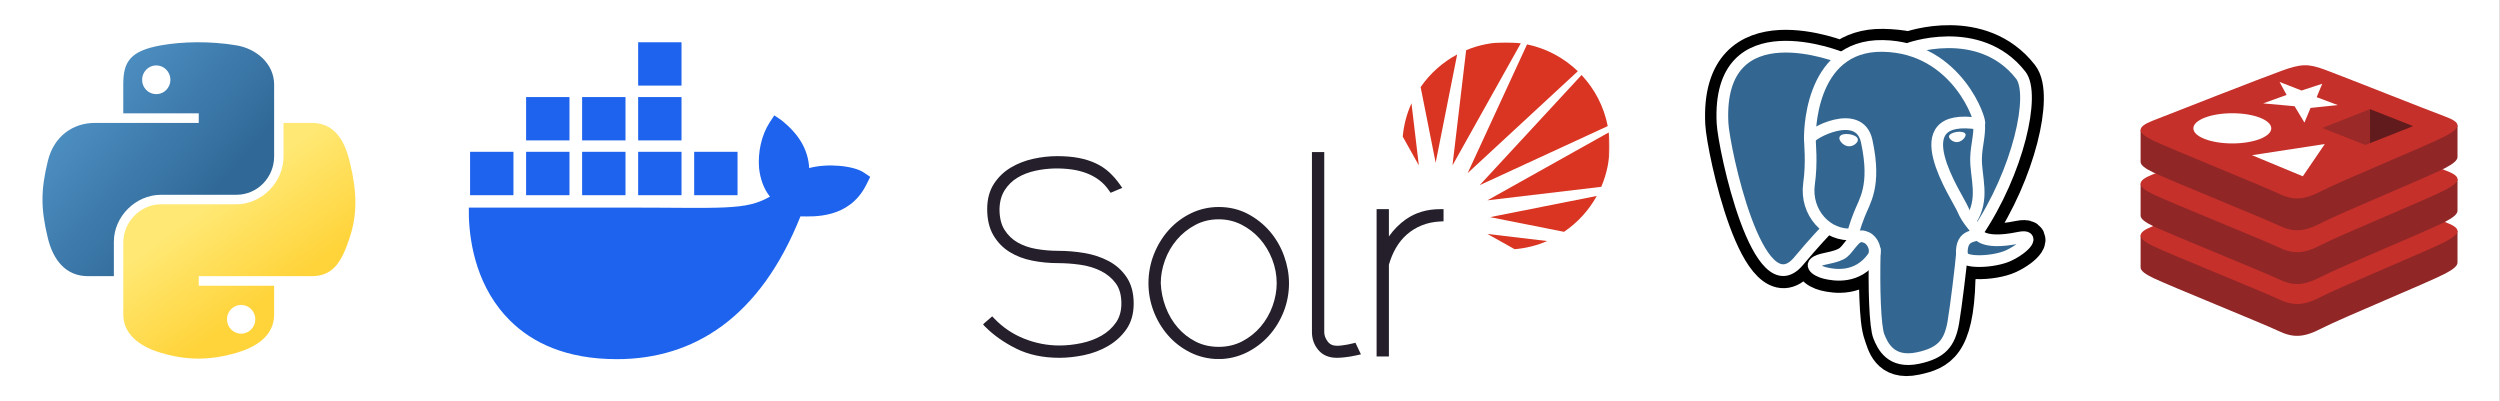 <svg width="1775" height="285" viewBox="0 0 1775 285" fill="none" xmlns="http://www.w3.org/2000/svg">
<rect x="0" y="0" width="1775" height="285" fill="#808080" stroke="none"/>
<rect width="1774.83" height="285" fill="white"/>
<g clip-path="url(#clip0_54_2)">
<path d="M139.921 30.002C130.761 30.044 122.012 30.826 114.315 32.188C91.639 36.194 87.522 44.579 87.522 60.042V80.465H141.108V87.272H87.522H67.412C51.838 87.272 38.202 96.633 33.936 114.44C29.016 134.851 28.798 147.588 33.936 168.9C37.745 184.764 46.842 196.067 62.416 196.067H80.84V171.585C80.84 153.899 96.142 138.297 114.315 138.297H167.838C182.737 138.297 194.631 126.03 194.631 111.067V60.042C194.631 45.52 182.38 34.611 167.838 32.188C158.633 30.655 149.082 29.959 139.921 30.002ZM110.942 46.427C116.477 46.427 120.997 51.021 120.997 56.67C120.997 62.298 116.477 66.85 110.942 66.85C105.387 66.85 100.887 62.298 100.887 56.67C100.887 51.021 105.387 46.427 110.942 46.427Z" fill="url(#paint0_linear_54_2)"/>
<path d="M201.314 87.272V111.067C201.314 129.515 185.673 145.042 167.838 145.042H114.315C99.654 145.042 87.522 157.59 87.522 172.272V223.298C87.522 237.82 100.15 246.361 114.315 250.528C131.277 255.515 147.543 256.417 167.838 250.528C181.328 246.622 194.631 238.761 194.631 223.298V202.875H141.108V196.068H194.631H221.424C236.997 196.068 242.801 185.205 248.217 168.9C253.811 152.114 253.573 135.973 248.217 114.44C244.368 98.936 237.017 87.272 221.424 87.272H201.314ZM171.211 216.49C176.765 216.49 181.266 221.042 181.266 226.67C181.266 232.319 176.765 236.913 171.211 236.913C165.676 236.913 161.155 232.319 161.155 226.67C161.155 221.042 165.676 216.49 171.211 216.49Z" fill="url(#paint1_linear_54_2)"/>
</g>
<path d="M613.211 122.443C606.222 117.738 587.864 115.729 574.518 119.328C573.802 106.03 566.941 94.822 554.401 85.043L549.76 81.927L546.667 86.603C540.585 95.835 538.021 108.141 538.928 119.328C539.644 126.22 542.039 133.965 546.667 139.586C529.295 149.666 513.28 147.377 442.362 147.377H332.871C332.553 163.396 335.126 194.205 354.713 219.287C356.879 222.059 359.248 224.738 361.825 227.319C377.751 243.271 401.814 254.97 437.794 255C492.688 255.051 539.716 225.37 568.327 153.612C577.739 153.765 602.59 155.3 614.753 131.794C615.05 131.4 617.847 125.563 617.847 125.563L613.211 122.448V122.443ZM404.327 107.798H373.538V138.594H404.327V107.798ZM444.1 107.798H413.311V138.594H444.1V107.798ZM483.877 107.798H453.089V138.594H483.877V107.798ZM523.655 107.798H492.866V138.594H523.655V107.798ZM364.55 107.798H333.761V138.594H364.55V107.798ZM404.327 68.901H373.538V99.697H404.327V68.901ZM444.1 68.901H413.311V99.697H444.1V68.901ZM483.877 68.901H453.089V99.697H483.877V68.901ZM483.877 30H453.089V60.796H483.877V30Z" fill="#1D63ED"/>
<g clip-path="url(#clip1_54_2)">
<mask id="mask0_54_2" style="mask-type:luminance" maskUnits="userSpaceOnUse" x="697" y="30" width="446" height="225">
<path d="M697.847 30H1142.85V255H697.847V30Z" fill="white"/>
</mask>
<g mask="url(#mask0_54_2)">
<path d="M787.197 185.381C782.056 182.645 776.247 180.719 769.934 179.653C763.733 178.61 757.424 178.082 751.183 178.082C746.082 178.082 740.922 177.641 735.843 176.773C730.898 175.932 726.42 174.38 722.524 172.162C718.734 170.005 715.599 166.987 713.204 163.186C710.841 159.447 709.644 154.489 709.644 148.508C709.758 143.225 710.985 138.706 713.296 135.074C715.637 131.383 718.697 128.384 722.386 126.16C726.17 123.878 730.536 122.201 735.365 121.175C743.588 119.431 752.273 119.104 761.12 120.338C764.572 120.825 767.988 121.686 771.269 122.898C774.491 124.093 777.521 125.73 780.27 127.758C782.979 129.763 785.373 132.279 787.385 135.234L788.512 136.889L796.815 133.395L795.053 130.907C792.793 127.716 790.29 124.842 787.611 122.361C784.877 119.838 781.666 117.693 778.062 115.992C774.505 114.315 770.434 113.024 765.958 112.154C761.528 111.295 756.363 110.861 750.607 110.861C745.085 110.861 739.383 111.492 733.662 112.741C727.855 114.013 722.469 116.112 717.658 118.986C712.743 121.923 708.692 125.835 705.617 130.616C702.493 135.479 700.906 141.481 700.906 148.455C700.906 155.776 702.377 162.007 705.275 166.974C708.155 171.91 712.018 175.91 716.755 178.86C721.393 181.753 726.805 183.833 732.84 185.041C738.737 186.22 744.907 186.819 751.183 186.819C756.172 186.819 761.455 187.196 766.887 187.947C772.172 188.677 777.091 190.15 781.506 192.324C785.807 194.448 789.391 197.401 792.153 201.103C794.825 204.686 796.182 209.526 796.182 215.486C796.182 220.838 794.875 225.401 792.304 229.059C789.647 232.838 786.197 235.957 782.048 238.329C777.808 240.751 773.01 242.535 767.777 243.629C762.461 244.742 757.2 245.305 752.143 245.305C743.654 245.305 735.264 243.683 727.211 240.483C719.192 237.303 712.081 232.523 706.079 226.276L704.468 224.599L697.846 230.337L699.705 232.196C705.63 238.125 712.989 243.287 721.571 247.543C730.258 251.855 740.545 254.04 752.143 254.04C757.659 254.04 763.511 253.409 769.544 252.166C775.66 250.901 781.399 248.742 786.598 245.742C791.881 242.695 796.276 238.708 799.667 233.892C803.151 228.946 804.917 222.756 804.917 215.486C804.917 208.119 803.262 201.881 799.996 196.945C796.772 192.079 792.466 188.186 787.197 185.381Z" fill="#241F2B"/>
</g>
<mask id="mask1_54_2" style="mask-type:luminance" maskUnits="userSpaceOnUse" x="697" y="30" width="446" height="225">
<path d="M697.847 30H1142.85V255H697.847V30Z" fill="white"/>
</mask>
<g mask="url(#mask1_54_2)">
<path d="M865.298 246.265C859.31 246.265 853.834 245.029 849.02 242.591C844.143 240.126 839.838 236.768 836.221 232.605C832.584 228.426 829.695 223.538 827.634 218.076C825.558 212.59 824.381 206.838 824.142 201.08C824.142 195.756 825.129 190.316 827.071 184.909C829.011 179.519 831.837 174.603 835.473 170.298C839.099 166.009 843.511 162.456 848.59 159.734C853.584 157.06 859.204 155.703 865.298 155.703C871.028 155.703 876.441 156.972 881.384 159.471C886.395 162.007 890.803 165.404 894.488 169.568C898.182 173.75 901.132 178.64 903.261 184.105C905.38 189.562 906.454 195.274 906.454 201.08C906.454 206.398 905.468 211.84 903.528 217.249C901.584 222.65 898.758 227.564 895.124 231.865C891.504 236.145 887.098 239.663 882.026 242.32C877.03 244.939 871.403 246.265 865.298 246.265ZM901.636 164.341C897.292 159.265 892.011 155.065 885.937 151.861C879.779 148.612 872.835 146.969 865.298 146.969C858.433 146.969 851.874 148.439 845.804 151.337C839.778 154.217 834.449 158.188 829.967 163.138C825.501 168.067 821.922 173.873 819.326 180.394C816.727 186.923 815.407 193.885 815.407 201.08C815.407 207.882 816.624 214.538 819.024 220.866C821.42 227.189 824.831 232.928 829.162 237.927C833.513 242.949 838.805 247.054 844.89 250.127C851.021 253.226 857.874 254.866 865.255 254.999H865.301H865.347C872.331 254.866 878.944 253.294 885.003 250.335C891.018 247.398 896.34 243.396 900.823 238.447C905.288 233.515 908.837 227.772 911.367 221.379C913.903 214.97 915.19 208.14 915.19 201.08C915.19 194.687 914.008 188.17 911.682 181.716C909.352 175.261 905.972 169.415 901.636 164.341Z" fill="#241F2B"/>
</g>
<mask id="mask2_54_2" style="mask-type:luminance" maskUnits="userSpaceOnUse" x="697" y="30" width="446" height="225">
<path d="M697.847 30H1142.85V255H697.847V30Z" fill="white"/>
</mask>
<g mask="url(#mask2_54_2)">
<path d="M960.419 243.842C958.951 244.208 957.657 244.487 956.579 244.666C955.443 244.855 954.211 245.046 952.885 245.234C951.664 245.407 950.456 245.497 949.295 245.497C946.364 245.497 944.207 244.526 942.697 242.527C941.028 240.327 940.217 238.141 940.217 235.844V107.98H931.482V235.844C931.482 240.642 932.997 244.888 935.987 248.456C939.084 252.162 943.497 254.039 949.102 254.039C950.86 254.039 952.605 253.936 954.29 253.734C955.917 253.539 957.379 253.344 958.688 253.149C960.025 252.947 961.572 252.645 963.291 252.25L966.252 251.566L962.364 243.356L960.419 243.842Z" fill="#241F2B"/>
</g>
<mask id="mask3_54_2" style="mask-type:luminance" maskUnits="userSpaceOnUse" x="697" y="30" width="446" height="225">
<path d="M697.847 30H1142.85V255H697.847V30Z" fill="white"/>
</mask>
<g mask="url(#mask3_54_2)">
<path d="M998.111 155.768C993.567 158.962 989.553 163.017 986.118 167.872V148.505H977.383V253.079H986.118V187.973C987.328 183.708 988.994 179.708 991.075 176.08C993.172 172.426 995.783 169.209 998.83 166.519C1001.88 163.832 1005.42 161.651 1009.38 160.036C1013.32 158.423 1017.77 157.48 1022.6 157.237L1024.92 157.121V148.505H1022.47C1013.16 148.505 1004.97 150.949 998.111 155.768Z" fill="#241F2B"/>
</g>
<mask id="mask4_54_2" style="mask-type:luminance" maskUnits="userSpaceOnUse" x="697" y="30" width="446" height="225">
<path d="M697.847 30H1142.85V255H697.847V30Z" fill="white"/>
</mask>
<g mask="url(#mask4_54_2)">
<path d="M1122.91 53.261L1050.58 131.459L1141.49 89.52C1138.8 75.646 1132.21 63.17 1122.91 53.261Z" fill="#DA3522"/>
</g>
<mask id="mask5_54_2" style="mask-type:luminance" maskUnits="userSpaceOnUse" x="697" y="30" width="446" height="225">
<path d="M697.847 30H1142.85V255H697.847V30Z" fill="white"/>
</mask>
<g mask="url(#mask5_54_2)">
<path d="M1069.24 30.001C1059.22 30.001 1049.67 32.011 1040.96 35.638L1031.26 117.424L1079.76 30.761C1076.32 30.268 1072.81 30.001 1069.24 30.001Z" fill="#DA3522"/>
</g>
<mask id="mask6_54_2" style="mask-type:luminance" maskUnits="userSpaceOnUse" x="697" y="30" width="446" height="225">
<path d="M697.847 30H1142.85V255H697.847V30Z" fill="white"/>
</mask>
<g mask="url(#mask6_54_2)">
<path d="M1142.21 94.026L1056.06 142.229L1136.89 132.639C1140.72 123.73 1142.85 113.915 1142.85 103.6C1142.85 100.352 1142.62 97.162 1142.21 94.026Z" fill="#DA3522"/>
</g>
<mask id="mask7_54_2" style="mask-type:luminance" maskUnits="userSpaceOnUse" x="697" y="30" width="446" height="225">
<path d="M697.847 30H1142.85V255H697.847V30Z" fill="white"/>
</mask>
<g mask="url(#mask7_54_2)">
<path d="M1110.45 164.592C1120.07 158.078 1128.07 149.341 1133.71 139.125L1057.95 154.168L1110.45 164.592Z" fill="#DA3522"/>
</g>
<mask id="mask8_54_2" style="mask-type:luminance" maskUnits="userSpaceOnUse" x="697" y="30" width="446" height="225">
<path d="M697.847 30H1142.85V255H697.847V30Z" fill="white"/>
</mask>
<g mask="url(#mask8_54_2)">
<path d="M1084.2 31.524L1042.03 122.913L1120.25 50.569C1110.44 41.133 1098.04 34.38 1084.2 31.524Z" fill="#DA3522"/>
</g>
<mask id="mask9_54_2" style="mask-type:luminance" maskUnits="userSpaceOnUse" x="697" y="30" width="446" height="225">
<path d="M697.847 30H1142.85V255H697.847V30Z" fill="white"/>
</mask>
<g mask="url(#mask9_54_2)">
<path d="M1075.39 176.923C1083.54 176.248 1091.32 174.255 1098.5 171.141L1056.06 166.106L1075.39 176.923Z" fill="#DA3522"/>
</g>
<mask id="mask10_54_2" style="mask-type:luminance" maskUnits="userSpaceOnUse" x="697" y="30" width="446" height="225">
<path d="M697.847 30H1142.85V255H697.847V30Z" fill="white"/>
</mask>
<g mask="url(#mask10_54_2)">
<path d="M1002.15 73.344C998.836 80.671 996.69 88.629 995.945 96.998L1007.38 117.426L1002.15 73.344Z" fill="#DA3522"/>
</g>
<mask id="mask11_54_2" style="mask-type:luminance" maskUnits="userSpaceOnUse" x="697" y="30" width="446" height="225">
<path d="M697.847 30H1142.85V255H697.847V30Z" fill="white"/>
</mask>
<g mask="url(#mask11_54_2)">
<path d="M1034.59 38.664C1024.2 44.218 1015.31 52.188 1008.65 61.825L1019.32 115.534L1034.59 38.664Z" fill="#DA3522"/>
</g>
</g>
<path d="M1390.11 198.239C1391.66 185.269 1391.2 183.367 1400.86 185.468L1403.31 185.684C1410.74 186.022 1420.45 184.489 1426.16 181.837C1438.45 176.135 1445.74 166.615 1433.62 169.116C1405.98 174.818 1404.08 165.459 1404.08 165.459C1433.27 122.155 1445.47 67.184 1434.94 53.728C1406.21 17.025 1356.49 34.381 1355.66 34.832L1355.39 34.881C1349.93 33.748 1343.82 33.071 1336.96 32.96C1324.45 32.754 1314.96 36.239 1307.76 41.699C1307.76 41.699 1219.06 5.157 1223.19 87.655C1224.06 105.205 1248.34 220.452 1277.3 185.642C1287.88 172.913 1298.11 162.151 1298.11 162.151C1303.19 165.525 1309.27 167.246 1315.64 166.628L1316.14 166.207C1315.98 167.788 1316.05 169.333 1316.34 171.163C1308.88 179.498 1311.07 180.962 1296.15 184.031C1281.07 187.141 1289.93 192.677 1295.72 194.124C1302.73 195.879 1318.96 198.365 1329.93 183.011L1329.5 184.763C1332.42 187.104 1332.23 201.589 1332.64 211.938C1333.06 222.288 1333.75 231.946 1335.86 237.64C1337.97 243.333 1340.46 258 1360.06 253.799C1376.44 250.289 1388.96 245.237 1390.11 198.239Z" fill="black" stroke="black" stroke-width="24.93"/>
<path d="M1433.62 169.115C1405.98 174.817 1404.08 165.458 1404.08 165.458C1433.27 122.151 1445.47 67.179 1434.94 53.725C1406.21 17.024 1356.49 34.381 1355.66 34.832L1355.39 34.88C1349.93 33.746 1343.82 33.071 1336.95 32.959C1324.44 32.754 1314.96 36.237 1307.76 41.697C1307.76 41.697 1219.06 5.156 1223.18 87.654C1224.06 105.205 1248.34 220.452 1277.3 185.642C1287.88 172.913 1298.11 162.151 1298.11 162.151C1303.18 165.525 1309.27 167.246 1315.64 166.628L1316.13 166.207C1315.98 167.788 1316.05 169.333 1316.33 171.163C1308.87 179.498 1311.07 180.962 1296.15 184.031C1281.06 187.141 1289.93 192.677 1295.72 194.124C1302.73 195.879 1318.96 198.365 1329.93 183.011L1329.49 184.763C1332.42 187.104 1334.47 199.991 1334.13 211.673C1333.78 223.355 1333.55 231.375 1335.86 237.64C1338.16 243.905 1340.45 258 1360.06 253.799C1376.44 250.289 1384.93 241.192 1386.11 226.018C1386.95 215.23 1388.84 216.825 1388.96 207.18L1390.48 202.614C1392.24 187.991 1390.76 183.273 1400.85 185.467L1403.31 185.683C1410.74 186.02 1420.46 184.488 1426.16 181.836C1438.45 176.134 1445.74 166.614 1433.62 169.115H1433.62Z" fill="#336791"/>
<path d="M1331.12 177.498C1330.36 204.708 1331.31 232.108 1333.97 238.768C1336.64 245.427 1342.34 258.379 1361.94 254.179C1378.32 250.668 1384.28 243.872 1386.87 228.873C1388.77 217.837 1392.45 187.189 1392.92 180.909" stroke="white" stroke-width="8.31" stroke-linecap="round" stroke-linejoin="round"/>
<path d="M1307.62 41.089C1307.62 41.089 1218.86 4.812 1222.99 87.31C1223.86 104.861 1248.14 220.111 1277.1 185.299C1287.68 172.569 1297.25 162.585 1297.25 162.585" stroke="white" stroke-width="8.31" stroke-linecap="round" stroke-linejoin="round"/>
<path d="M1355.56 34.468C1352.49 35.431 1404.94 15.296 1434.74 53.381C1445.27 66.836 1433.07 121.808 1403.89 165.116" stroke="white" stroke-width="8.31" stroke-linecap="round" stroke-linejoin="round"/>
<path d="M1403.89 165.116C1403.89 165.116 1405.79 174.478 1433.43 168.772C1445.54 166.271 1438.25 175.792 1425.97 181.497C1415.89 186.175 1393.29 187.374 1392.92 180.909C1391.97 164.228 1404.81 169.296 1403.89 165.116ZM1403.89 165.116C1403.05 161.352 1397.3 157.658 1393.5 148.445C1390.19 140.404 1348 78.738 1405.2 87.896C1407.3 87.462 1390.28 33.492 1336.76 32.614C1283.24 31.736 1285 98.427 1285 98.427" stroke="white" stroke-width="8.31" stroke-linecap="round" stroke-linejoin="bevel"/>
<path d="M1316.14 170.821C1308.68 179.155 1310.87 180.619 1295.96 183.689C1280.87 186.8 1289.73 192.335 1295.52 193.781C1302.54 195.537 1318.77 198.023 1329.74 182.665C1333.08 177.989 1329.72 170.528 1325.13 168.626C1322.91 167.708 1319.95 166.557 1316.14 170.821Z" stroke="white" stroke-width="8.31" stroke-linecap="round" stroke-linejoin="round"/>
<path d="M1315.65 170.675C1314.9 165.775 1317.26 159.944 1319.79 153.122C1323.59 142.887 1332.37 132.65 1325.35 100.181C1320.12 75.986 1285.02 95.146 1284.99 98.427C1284.97 101.706 1286.58 115.055 1284.41 130.6C1281.57 150.885 1297.32 168.041 1315.45 166.286" stroke="white" stroke-width="8.31" stroke-linecap="round" stroke-linejoin="round"/>
<path d="M1307.3 97.935C1307.14 99.055 1309.35 102.045 1312.23 102.445C1315.11 102.846 1317.57 100.509 1317.72 99.39C1317.88 98.269 1315.67 97.035 1312.79 96.634C1309.91 96.232 1307.45 96.817 1307.3 97.935H1307.3Z" fill="white" stroke="white" stroke-width="2.77"/>
<path d="M1394.91 95.65C1395.06 96.771 1392.85 99.761 1389.97 100.16C1387.09 100.562 1384.63 98.225 1384.48 97.106C1384.32 95.985 1386.53 94.751 1389.41 94.35C1392.29 93.948 1394.75 94.533 1394.91 95.651V95.65Z" fill="white" stroke="white" stroke-width="1.385"/>
<path d="M1405.2 87.896C1405.68 96.685 1403.31 102.672 1403.01 112.028C1402.57 125.628 1409.49 141.194 1399.06 156.779" stroke="white" stroke-width="8.31" stroke-linecap="round" stroke-linejoin="round"/>
<g clip-path="url(#clip2_54_2)">
<path d="M1736.02 194.305C1724.01 200.564 1661.81 226.139 1648.57 233.043C1635.32 239.948 1627.97 239.881 1617.51 234.88C1607.05 229.879 1540.85 203.141 1528.93 197.441C1522.97 194.594 1519.83 192.189 1519.83 189.918V167.175C1519.83 167.175 1606.01 148.415 1619.92 143.424C1633.83 138.432 1638.66 138.252 1650.5 142.589C1662.34 146.927 1733.13 159.699 1744.83 163.985L1744.83 186.406C1744.83 188.654 1742.13 191.12 1736.02 194.305Z" fill="#912626"/>
<path d="M1736.01 171.697C1724.01 177.953 1661.81 203.529 1648.56 210.432C1635.32 217.338 1627.97 217.27 1617.51 212.269C1607.04 207.272 1540.85 180.529 1528.93 174.833C1517.01 169.133 1516.76 165.211 1528.47 160.625C1540.18 156.037 1606.01 130.21 1619.92 125.219C1633.83 120.229 1638.66 120.047 1650.5 124.386C1662.34 128.722 1724.17 153.333 1735.87 157.617C1747.57 161.907 1748.02 165.439 1736.01 171.697Z" fill="#C6302B"/>
<path d="M1736.02 157.506C1724.01 163.766 1661.81 189.34 1648.57 196.247C1635.32 203.149 1627.97 203.082 1617.51 198.081C1607.04 193.083 1540.85 166.342 1528.93 160.642C1522.97 157.795 1519.83 155.394 1519.83 153.122V130.376C1519.83 130.376 1606.01 111.617 1619.92 106.626C1633.83 101.634 1638.66 101.453 1650.5 105.791C1662.34 110.128 1733.13 122.898 1744.83 127.184L1744.83 149.608C1744.83 151.855 1742.13 154.321 1736.02 157.506Z" fill="#912626"/>
<path d="M1736.01 134.898C1724.01 141.156 1661.81 166.731 1648.56 173.636C1635.32 180.539 1627.97 180.471 1617.51 175.47C1607.04 170.473 1540.85 143.731 1528.93 138.034C1517.01 132.336 1516.76 128.413 1528.47 123.825C1540.18 119.24 1606.01 93.411 1619.92 88.421C1633.83 83.43 1638.66 83.249 1650.5 87.587C1662.34 91.923 1724.17 116.532 1735.87 120.818C1747.57 125.107 1748.02 128.641 1736.01 134.898Z" fill="#C6302B"/>
<path d="M1736.02 119.343C1724.01 125.601 1661.81 151.177 1648.57 158.084C1635.32 164.987 1627.97 164.919 1617.51 159.918C1607.04 154.92 1540.85 128.178 1528.93 122.481C1522.97 119.631 1519.83 117.229 1519.83 114.959V92.213C1519.83 92.213 1606.01 73.455 1619.92 68.465C1633.83 63.472 1638.66 63.293 1650.5 67.629C1662.34 71.967 1733.13 84.737 1744.83 89.023L1744.83 111.446C1744.83 113.691 1742.13 116.157 1736.02 119.343Z" fill="#912626"/>
<path d="M1736.01 96.735C1724.01 102.993 1661.81 128.569 1648.56 135.472C1635.32 142.375 1627.97 142.308 1617.51 137.309C1607.05 132.308 1540.85 105.568 1528.93 99.87C1517.01 94.173 1516.76 90.249 1528.47 85.662C1540.18 81.076 1606.01 55.251 1619.92 50.259C1633.84 45.267 1638.66 45.088 1650.5 49.426C1662.34 53.763 1724.17 78.371 1735.87 82.658C1747.57 86.944 1748.02 90.478 1736.01 96.735Z" fill="#C6302B"/>
<path d="M1659.83 74.611L1640.48 76.619L1636.15 87.039L1629.16 75.411L1606.82 73.404L1623.49 67.393L1618.49 58.166L1634.09 64.269L1648.8 59.453L1644.83 68.994L1659.83 74.611ZM1635 125.164L1598.9 110.19L1650.63 102.249L1635 125.164ZM1584.95 80.403C1600.22 80.403 1612.6 85.201 1612.6 91.12C1612.6 97.04 1600.22 101.838 1584.95 101.838C1569.67 101.838 1557.29 97.04 1557.29 91.12C1557.29 85.201 1569.67 80.403 1584.95 80.403Z" fill="white"/>
<path d="M1682.69 77.459L1713.31 89.558L1682.72 101.646L1682.69 77.459Z" fill="#621B1C"/>
<path d="M1648.82 90.858L1682.69 77.459L1682.72 101.646L1679.4 102.945L1648.82 90.858Z" fill="#9A2928"/>
</g>
<defs>
<linearGradient id="paint0_linear_54_2" x1="30.164" y1="30" x2="153.727" y2="135.293" gradientUnits="userSpaceOnUse">
<stop stop-color="#5A9FD4"/>
<stop offset="1" stop-color="#306998"/>
</linearGradient>
<linearGradient id="paint1_linear_54_2" x1="169.923" y1="224.953" x2="125.593" y2="162.834" gradientUnits="userSpaceOnUse">
<stop stop-color="#FFD43B"/>
<stop offset="1" stop-color="#FFE873"/>
</linearGradient>
<clipPath id="clip0_54_2">
<rect width="222.847" height="225" fill="white" transform="translate(30 30)"/>
</clipPath>
<clipPath id="clip1_54_2">
<rect width="445" height="225" fill="white" transform="translate(697.847 30)"/>
</clipPath>
<clipPath id="clip2_54_2">
<rect width="225" height="225" fill="white" transform="translate(1519.83 30)"/>
</clipPath>
</defs>
</svg>
